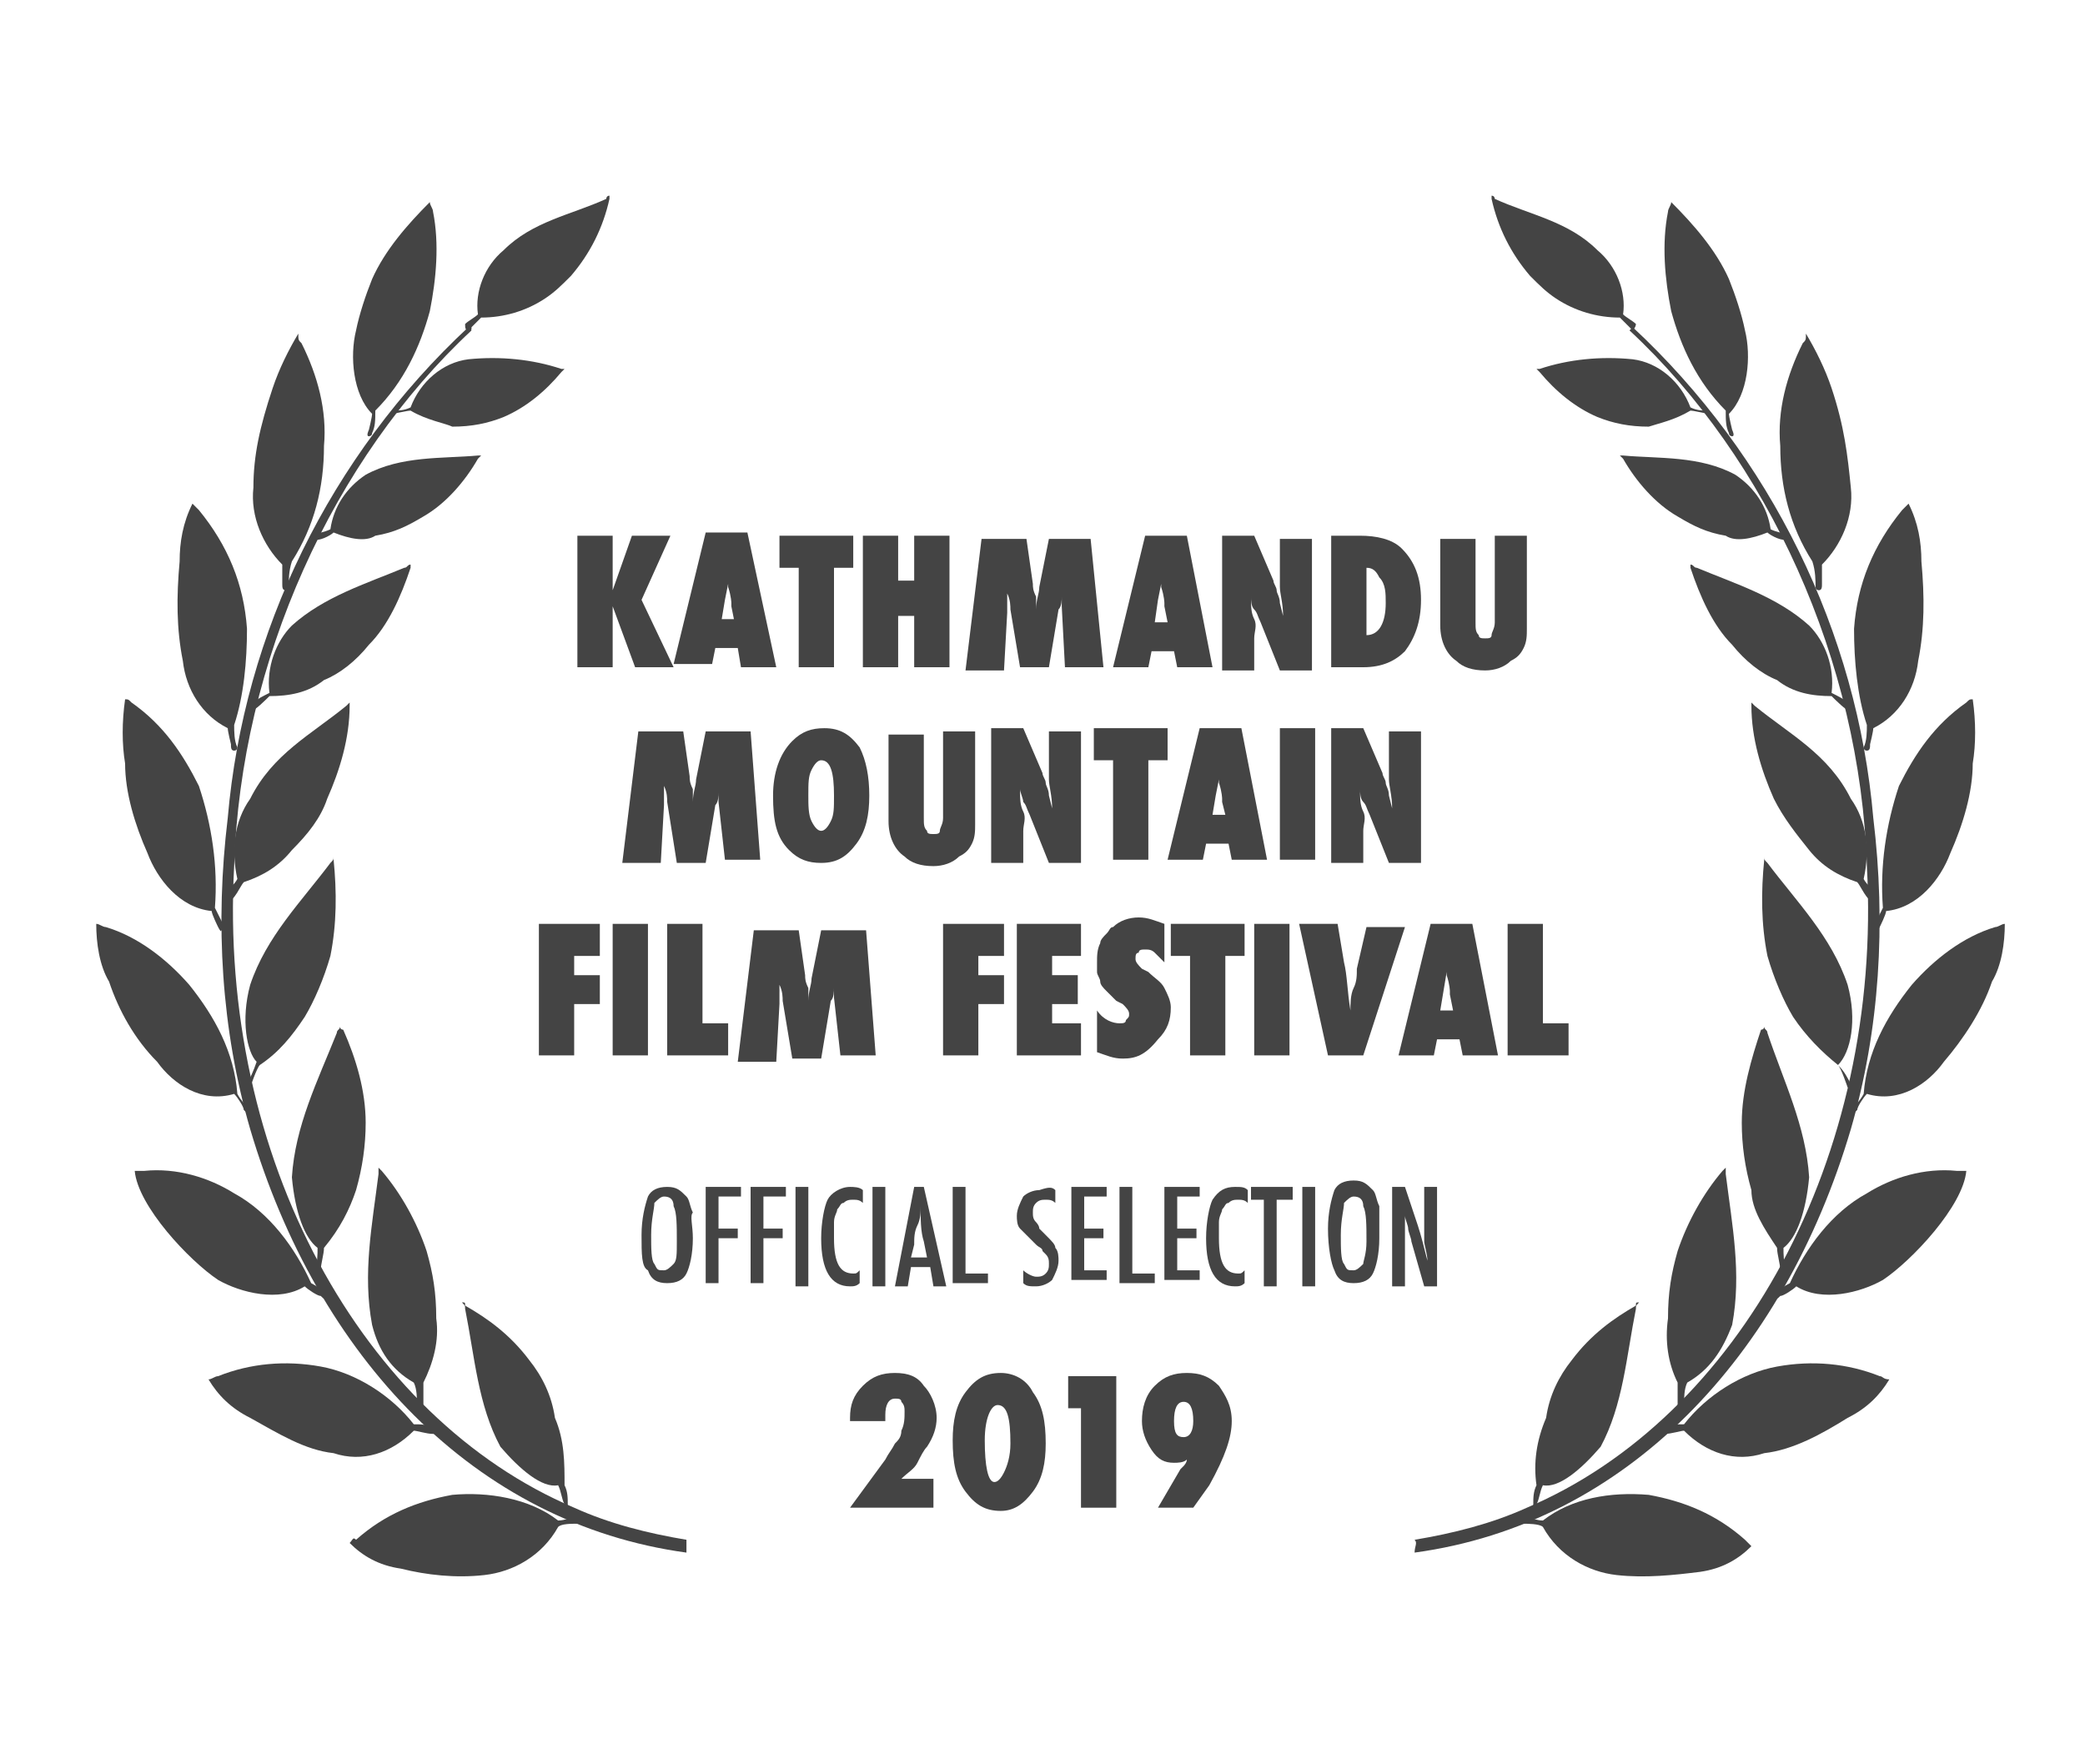 <?xml version="1.0" encoding="UTF-8"?> <svg xmlns="http://www.w3.org/2000/svg" xmlns:xlink="http://www.w3.org/1999/xlink" version="1.1" id="Layer_1" x="0px" y="0px" viewBox="0 0 65 55" style="enable-background:new 0 0 65 55;" xml:space="preserve"> <style type="text/css"> .st0{fill-rule:evenodd;clip-rule:evenodd;fill:#444444;} .st1{enable-background:new ;} .st2{fill:#444444;} </style> <g> <g> <path id="Path_31_00000076574194935372508290000006392107042235720373_" class="st0" d="M44.1,48.4c6.6-0.9,11.5-6.1,13.6-13.2 c0.9-3.1,1.1-6.4,0.7-9.7c-0.5-5.8-3.2-11.3-7.5-15.3l0,0l-0.1,0.1l0,0c4.3,4,7.2,10.3,7.4,16.7c0.5,9.1-4,17.2-10.6,20 c-1.1,0.5-2.3,0.8-3.5,1C44.2,48.1,44.1,48.2,44.1,48.4"></path> <path id="Path_32_00000050631940202545229020000007005750088807187882_" class="st0" d="M60.6,33.1c-0.5,0.7-1.4,1.3-2.4,1 c-0.1,0.1-0.3,0.4-0.3,0.5c-0.1,0.1-0.1,0.1-0.2,0.1c-0.1-0.1-0.1-0.1,0-0.1c0.1-0.1,0.3-0.3,0.4-0.5c0.1-1.3,0.7-2.4,1.5-3.4 c0.7-0.8,1.6-1.5,2.6-1.8c0.1,0,0.2-0.1,0.3-0.1c0,0.6-0.1,1.3-0.4,1.8C61.8,31.5,61.2,32.4,60.6,33.1"></path> <path id="Path_33_00000177458271311771326110000015085928338939771309_" class="st0" d="M52.7,12.8c0.1,0,0.5,0.1,0.6,0.1 c0,0,0-0.1-0.1-0.1s-0.3,0-0.5-0.1c-0.3-0.8-1-1.4-1.8-1.5c-1-0.1-2,0-2.9,0.3c-0.1,0-0.1,0-0.1,0l0.1,0.1 c0.5,0.6,1.1,1.1,1.8,1.4c0.5,0.2,1,0.3,1.6,0.3C51.7,13.2,52.2,13.1,52.7,12.8"></path> <path id="Path_34_00000028310146824522420000000000047692869467898558_" class="st0" d="M50.9,10.3L50.9,10.3 c-0.2-0.2-0.3-0.3-0.4-0.4c-0.7,0-1.4-0.2-2-0.6c-0.3-0.2-0.5-0.4-0.8-0.7c-0.6-0.7-1-1.5-1.2-2.4c0-0.1,0-0.1,0-0.1 c0.1,0,0.1,0.1,0.1,0.1c1.1,0.5,2.3,0.7,3.2,1.6c0.6,0.5,0.9,1.3,0.8,2c0.1,0.1,0.3,0.2,0.4,0.3C51,10.2,50.9,10.3,50.9,10.3"></path> <path id="Path_35_00000104702700762803496160000013361322022706042756_" class="st0" d="M55.1,16.6c0.1,0.1,0.5,0.3,0.6,0.2v-0.1 c-0.1-0.1-0.3-0.1-0.5-0.2c-0.1-0.7-0.5-1.3-1.1-1.7c-1.1-0.6-2.4-0.5-3.5-0.6h-0.1l0.1,0.1c0.4,0.7,1,1.4,1.7,1.8 c0.5,0.3,0.9,0.5,1.5,0.6C54.1,16.9,54.6,16.8,55.1,16.6"></path> <path id="Path_36_00000156564677048706764500000009133636234565452418_" class="st0" d="M60.8,26.6c-0.3,0.8-1,1.7-2,1.8 c0,0.1-0.2,0.5-0.2,0.5s-0.1,0.2-0.1,0.1c-0.1,0-0.1-0.1-0.1-0.1c0.1-0.2,0.2-0.4,0.3-0.6c-0.1-1.3,0.1-2.6,0.5-3.8 c0.5-1,1.1-1.9,2.1-2.6c0.1-0.1,0.1-0.1,0.2-0.1c0.1,0.7,0.1,1.4,0,2C61.5,24.7,61.2,25.7,60.8,26.6"></path> <path id="Path_37_00000159436963945288144380000016841762112032592036_" class="st0" d="M59.8,20.6c-0.1,0.9-0.6,1.7-1.4,2.1 c0,0.1-0.1,0.5-0.1,0.5c0,0.1,0,0.2-0.1,0.2s-0.1-0.1-0.1-0.1c0.1-0.2,0.1-0.5,0.1-0.7c-0.3-0.9-0.4-2-0.4-3 c0.1-1.4,0.6-2.6,1.5-3.7c0.1-0.1,0.1-0.1,0.2-0.2c0.3,0.6,0.4,1.2,0.4,1.8C60,18.6,60,19.6,59.8,20.6"></path> <path id="Path_38_00000170980216140653138410000001986087078465532314_" class="st0" d="M57.7,15.2c0.1,0.9-0.3,1.8-0.9,2.4 c0,0.1,0,0.5,0,0.6s0,0.2-0.1,0.2c0,0-0.1,0-0.1-0.1c0-0.2,0-0.5-0.1-0.8c-0.7-1.1-1-2.3-1-3.6c-0.1-1.1,0.2-2.2,0.7-3.2 c0.1-0.1,0.1-0.1,0.1-0.3c0.3,0.5,0.6,1.1,0.8,1.7C57.5,13.3,57.6,14.2,57.7,15.2"></path> <path id="Path_39_00000125577818589129767990000004259776786885548183_" class="st0" d="M54.4,10.3c0.2,0.8,0.1,2-0.5,2.6 c0,0.1,0.1,0.5,0.1,0.5s0.1,0.2,0,0.2c0,0-0.1,0-0.1-0.1c-0.1-0.2-0.1-0.4-0.1-0.7c-0.9-0.9-1.4-2-1.7-3.1c-0.2-1-0.3-2.1-0.1-3.1 c0-0.1,0.1-0.2,0.1-0.3c0.7,0.7,1.4,1.5,1.8,2.4C54.1,9.2,54.3,9.8,54.4,10.3"></path> <path id="Path_40_00000169532349151726463620000014149390528626844597_" class="st0" d="M57.1,21.7c0.1,0.1,0.5,0.5,0.5,0.4 c0,0,0.1-0.1,0-0.2s-0.3-0.2-0.5-0.3c0.1-0.8-0.2-1.6-0.7-2.1c-1-0.9-2.3-1.3-3.5-1.8c-0.1,0-0.1-0.1-0.2-0.1c0,0.1,0,0.1,0,0.1 c0.3,0.9,0.7,1.8,1.3,2.4c0.4,0.5,0.9,0.9,1.4,1.1C55.9,21.6,56.5,21.7,57.1,21.7"></path> <path id="Path_41_00000055672404332438136260000004846359248182054276_" class="st0" d="M57.9,27.5c0.1,0.1,0.3,0.6,0.5,0.6 c0.1,0,0.1-0.1,0.1-0.2c-0.1-0.2-0.3-0.3-0.4-0.5c0.2-0.9,0.1-1.8-0.4-2.5c-0.7-1.4-1.9-2-3-2.9c-0.1-0.1-0.1-0.1-0.1-0.1 c0,0.1,0,0.1,0,0.1c0,1,0.3,2,0.7,2.9c0.3,0.6,0.7,1.1,1.1,1.6C56.8,27,57.3,27.3,57.9,27.5"></path> <path id="Path_42_00000028325802288985309380000003419890862523937983_" class="st0" d="M57.3,33.2c0.1,0.1,0.3,0.7,0.3,0.7 c0.1,0,0.1-0.1,0.1-0.1C57.6,33.6,57.5,33.4,57.3,33.2c0.4-0.4,0.6-1.4,0.3-2.5c-0.5-1.5-1.6-2.6-2.5-3.8C55,26.8,55,26.8,55,26.7 c0,0.1,0,0.1,0,0.1c-0.1,1-0.1,2,0.1,3c0.2,0.7,0.5,1.4,0.8,1.9C56.3,32.3,56.8,32.8,57.3,33.2"></path> <path id="Path_43_00000143615155161848247660000005443990334219225022_" class="st0" d="M58.7,39.9c-0.7,0.4-1.9,0.7-2.7,0.2 c-0.1,0.1-0.4,0.3-0.5,0.3c-0.1,0.1-0.1,0.1-0.2,0c-0.1-0.1-0.1-0.1,0-0.1c0.2-0.1,0.3-0.2,0.5-0.3c0.5-1.1,1.3-2.2,2.4-2.8 c0.8-0.5,1.8-0.8,2.8-0.7c0.1,0,0.2,0,0.3,0C61.2,37.6,59.6,39.3,58.7,39.9"></path> <path id="Path_44_00000003085142961449693200000016891530662931743410_" class="st0" d="M55.4,38.9c0,0.2,0.1,0.5,0.1,0.7 c0,0.1,0,0.1,0.1,0.1s0.1-0.1,0.1-0.1c-0.1-0.2-0.1-0.5-0.1-0.7c0.4-0.3,0.7-1.1,0.8-2.2c-0.1-1.6-0.8-3-1.3-4.5 c0-0.1-0.1-0.1-0.1-0.2c0,0.1-0.1,0.1-0.1,0.1C54.6,33,54.3,34,54.3,35c0,0.7,0.1,1.4,0.3,2.1C54.6,37.7,55,38.3,55.4,38.9"></path> <path id="Path_45_00000007419203739287943140000001489968280593699773_" class="st0" d="M55,45.3c-0.9,0.3-1.8,0-2.5-0.7 c-0.1,0-0.4,0.1-0.6,0.1c-0.1,0-0.1,0-0.1-0.1s0-0.1,0.1-0.1c0.2-0.1,0.4-0.1,0.6-0.1c0.7-0.9,1.8-1.6,2.9-1.8 c1.1-0.2,2.2-0.1,3.2,0.3c0.1,0,0.1,0.1,0.3,0.1c-0.3,0.5-0.7,0.9-1.3,1.2C56.8,44.7,55.9,45.2,55,45.3"></path> <path id="Path_46_00000163045693384271221690000005377447937598598018_" class="st0" d="M52.3,43.1c0,0.1,0,0.5,0,0.7 c0,0.1,0,0.1,0.1,0.1s0.1-0.1,0.1-0.1c0-0.2,0-0.5,0.1-0.7c0.7-0.4,1.1-1,1.4-1.8c0.3-1.6,0-3.1-0.2-4.7c0-0.1,0-0.1,0-0.2 l-0.1,0.1c-0.6,0.7-1.1,1.6-1.4,2.5c-0.2,0.7-0.3,1.3-0.3,2.1C51.9,41.8,52,42.5,52.3,43.1"></path> <path id="Path_47_00000100369964590959032540000010216715988090526861_" class="st0" d="M47.9,46.3c-0.1,0.2-0.1,0.4-0.1,0.6 c0,0.1-0.1,0.1,0,0.1s0.1,0,0.1-0.1c0.1-0.2,0.1-0.4,0.2-0.6c0.5,0.1,1.2-0.5,1.8-1.2c0.7-1.3,0.8-2.8,1.1-4.3 c0-0.1,0-0.1,0.1-0.2c-0.1,0-0.1,0-0.1,0.1c-0.7,0.4-1.4,0.9-2,1.7c-0.4,0.5-0.7,1.1-0.8,1.8C47.9,44.9,47.8,45.6,47.9,46.3"></path> <path id="Path_48_00000116235334967567785180000002028932254681984687_" class="st0" d="M50.4,49.1c-0.9-0.1-1.8-0.6-2.3-1.5 c-0.1-0.1-0.5-0.1-0.6-0.1s-0.1-0.1-0.1-0.1c0-0.1,0-0.1,0.1-0.1c0.2,0,0.4,0.1,0.6,0.1c0.9-0.7,2.1-0.9,3.3-0.8 c1.1,0.2,2.1,0.6,3,1.4c0.1,0.1,0.1,0.1,0.2,0.2c-0.4,0.4-0.9,0.7-1.6,0.8C52.2,49.1,51.3,49.2,50.4,49.1"></path> <path id="Path_49_00000054262200691803724800000008118408356974406053_" class="st0" d="M21.4,48.4c-6.6-0.9-11.5-6.1-13.6-13.2 c-0.9-3.1-1.1-6.4-0.7-9.7c0.5-5.8,3.2-11.3,7.5-15.3l0,0l0.1,0.1l0,0c-4.3,4-7.2,10.3-7.4,16.7c-0.5,9.1,4,17.2,10.6,20 c1.1,0.5,2.3,0.8,3.5,1C21.4,48.1,21.4,48.2,21.4,48.4"></path> <path id="Path_50_00000180354020385944784400000000307155185247381153_" class="st0" d="M4.9,33.1c0.5,0.7,1.4,1.3,2.4,1 c0.1,0.1,0.3,0.4,0.3,0.5c0.1,0.1,0.1,0.1,0.2,0.1c0.1-0.1,0.1-0.1,0-0.1c-0.1-0.1-0.3-0.3-0.4-0.5c-0.1-1.3-0.7-2.4-1.5-3.4 c-0.7-0.8-1.6-1.5-2.6-1.8c-0.1,0-0.2-0.1-0.3-0.1c0,0.6,0.1,1.3,0.4,1.8C3.7,31.5,4.2,32.4,4.9,33.1"></path> <path id="Path_51_00000124156534183460813820000010934776063566332311_" class="st0" d="M12.8,12.8c-0.1,0-0.5,0.1-0.6,0.1 c0,0,0-0.1,0.1-0.1s0.3,0,0.5-0.1c0.3-0.8,1-1.4,1.8-1.5c1-0.1,2,0,2.9,0.3c0.1,0,0.1,0,0.1,0l-0.1,0.1c-0.5,0.6-1.1,1.1-1.8,1.4 c-0.5,0.2-1,0.3-1.6,0.3C13.9,13.2,13.3,13.1,12.8,12.8"></path> <path id="Path_52_00000063618881489724871790000015575136365122346369_" class="st0" d="M14.6,10.3c0.1,0,0.1,0,0.1-0.1 c0.1-0.1,0.2-0.2,0.3-0.3c0.7,0,1.4-0.2,2-0.6c0.3-0.2,0.5-0.4,0.8-0.7c0.6-0.7,1-1.5,1.2-2.4c0-0.1,0-0.1,0-0.1 c-0.1,0-0.1,0.1-0.1,0.1c-1.1,0.5-2.3,0.7-3.2,1.6c-0.6,0.5-0.9,1.3-0.8,2c-0.1,0.1-0.3,0.2-0.4,0.3 C14.5,10.2,14.5,10.3,14.6,10.3"></path> <path id="Path_53_00000115510960067644799140000005291595397417889450_" class="st0" d="M10.4,16.6c-0.1,0.1-0.5,0.3-0.6,0.2v-0.1 c0.1-0.1,0.3-0.1,0.5-0.2c0.1-0.7,0.5-1.3,1.1-1.7c1.1-0.6,2.4-0.5,3.5-0.6H15l-0.1,0.1c-0.4,0.7-1,1.4-1.7,1.8 c-0.5,0.3-0.9,0.5-1.5,0.6C11.4,16.9,10.9,16.8,10.4,16.6"></path> <path id="Path_54_00000123427637066031405920000005749596758416443311_" class="st0" d="M4.6,26.6c0.3,0.8,1,1.7,2,1.8 c0,0.1,0.2,0.5,0.2,0.5s0.1,0.2,0.1,0.1C7,29,7,29,7,28.9c-0.1-0.2-0.2-0.4-0.3-0.6c0.1-1.3-0.1-2.6-0.5-3.8 c-0.5-1-1.1-1.9-2.1-2.6C4,21.8,4,21.8,3.9,21.8c-0.1,0.7-0.1,1.4,0,2C3.9,24.7,4.2,25.7,4.6,26.6"></path> <path id="Path_55_00000111894074038515340100000011452987951649726383_" class="st0" d="M5.7,20.6c0.1,0.9,0.6,1.7,1.4,2.1 c0,0.1,0.1,0.5,0.1,0.5c0,0.1,0,0.2,0.1,0.2s0.1-0.1,0.1-0.1c-0.1-0.2-0.1-0.5-0.1-0.7c0.3-0.9,0.4-2,0.4-3 c-0.1-1.4-0.6-2.6-1.5-3.7c-0.1-0.1-0.1-0.1-0.2-0.2c-0.3,0.6-0.4,1.2-0.4,1.8C5.5,18.6,5.5,19.6,5.7,20.6"></path> <path id="Path_56_00000151545973259544827730000004732721541102350240_" class="st0" d="M7.9,15.2c-0.1,0.9,0.3,1.8,0.9,2.4 c0,0.1,0,0.5,0,0.6s0,0.2,0.1,0.2c0,0,0.1,0,0.1-0.1c0-0.2,0-0.5,0.1-0.8c0.7-1.1,1-2.3,1-3.6c0.1-1.1-0.2-2.2-0.7-3.2 c-0.1-0.1-0.1-0.1-0.1-0.3c-0.3,0.5-0.6,1.1-0.8,1.7C8.1,13.3,7.9,14.2,7.9,15.2"></path> <path id="Path_57_00000060011138728554272860000000075706059647622047_" class="st0" d="M11.1,10.3c-0.2,0.8-0.1,2,0.5,2.6 c0,0.1-0.1,0.5-0.1,0.5s-0.1,0.2,0,0.2c0,0,0.1,0,0.1-0.1c0.1-0.2,0.1-0.4,0.1-0.7c0.9-0.9,1.4-2,1.7-3.1c0.2-1,0.3-2.1,0.1-3.1 c0-0.1-0.1-0.2-0.1-0.3C12.7,7,12,7.8,11.6,8.7C11.4,9.2,11.2,9.8,11.1,10.3"></path> <path id="Path_58_00000045611645799187306260000005306075684346547101_" class="st0" d="M8.4,21.7c-0.1,0.1-0.5,0.5-0.5,0.4 c0,0-0.1-0.1,0-0.2s0.3-0.2,0.5-0.3c-0.1-0.8,0.2-1.6,0.7-2.1c1-0.9,2.3-1.3,3.5-1.8c0.1,0,0.1-0.1,0.2-0.1c0,0.1,0,0.1,0,0.1 c-0.3,0.9-0.7,1.8-1.3,2.4c-0.4,0.5-0.9,0.9-1.4,1.1C9.6,21.6,9,21.7,8.4,21.7"></path> <path id="Path_59_00000088108702773737133250000003066829715027135413_" class="st0" d="M7.6,27.5c-0.1,0.1-0.3,0.6-0.5,0.6 C7,28.1,7,27.9,7,27.9c0.1-0.2,0.3-0.3,0.4-0.5c-0.2-0.9-0.1-1.8,0.4-2.5c0.7-1.4,1.9-2,3-2.9c0.1-0.1,0.1-0.1,0.1-0.1 c0,0.1,0,0.1,0,0.1c0,1-0.3,2-0.7,2.9C10,25.5,9.6,26,9.1,26.5C8.7,27,8.2,27.3,7.6,27.5"></path> <path id="Path_60_00000183221016996288199890000012870292480900633500_" class="st0" d="M8.1,33.2c-0.1,0.1-0.3,0.7-0.3,0.7 l-0.1-0.1c0.1-0.2,0.2-0.4,0.3-0.7c-0.3-0.3-0.5-1.3-0.2-2.4c0.5-1.5,1.6-2.6,2.5-3.8c0.1-0.1,0.1-0.1,0.1-0.2c0,0.1,0,0.1,0,0.1 c0.1,1,0.1,2-0.1,3c-0.2,0.7-0.5,1.4-0.8,1.9C9.1,32.3,8.7,32.8,8.1,33.2"></path> <path id="Path_61_00000045606373535410885300000003957027594172903080_" class="st0" d="M6.8,39.9c0.7,0.4,1.9,0.7,2.7,0.2 c0.1,0.1,0.4,0.3,0.5,0.3c0.1,0.1,0.1,0.1,0.2,0c0.1-0.1,0.1-0.1,0-0.1C10,40.2,9.9,40.1,9.7,40c-0.5-1.1-1.3-2.2-2.4-2.8 c-0.8-0.5-1.8-0.8-2.8-0.7c-0.1,0-0.2,0-0.3,0C4.3,37.6,5.9,39.3,6.8,39.9"></path> <path id="Path_62_00000073679813124970139910000002667286078980106636_" class="st0" d="M10.1,38.9c0,0.2-0.1,0.5-0.1,0.7 c0,0.1,0,0.1-0.1,0.1s-0.1-0.1-0.1-0.1c0.1-0.2,0.1-0.5,0.1-0.7c-0.4-0.3-0.7-1.1-0.8-2.2c0.1-1.6,0.8-3,1.4-4.5 c0-0.1,0.1-0.1,0.1-0.2c0,0.1,0.1,0.1,0.1,0.1c0.4,0.9,0.7,1.9,0.7,2.9c0,0.7-0.1,1.4-0.3,2.1C10.9,37.7,10.6,38.3,10.1,38.9"></path> <path id="Path_63_00000106128756575802041810000012403948551094139782_" class="st0" d="M10.4,45.3c0.9,0.3,1.8,0,2.5-0.7 c0.1,0,0.4,0.1,0.6,0.1c0.1,0,0.1,0,0.1-0.1s0-0.1-0.1-0.1c-0.2-0.1-0.4-0.1-0.6-0.1c-0.7-0.9-1.8-1.6-2.9-1.8s-2.2-0.1-3.2,0.3 c-0.1,0-0.2,0.1-0.3,0.1c0.3,0.5,0.7,0.9,1.3,1.2C8.7,44.7,9.5,45.2,10.4,45.3"></path> <path id="Path_64_00000122710180490883684310000018252767731650680201_" class="st0" d="M13.2,43.1c0,0.1,0,0.5,0,0.7 c0,0.1,0,0.1-0.1,0.1S13,43.8,13,43.8c0-0.2,0-0.5-0.1-0.7c-0.7-0.4-1.1-1-1.3-1.8c-0.3-1.6,0-3.1,0.2-4.7c0-0.1,0-0.1,0-0.2 l0.1,0.1c0.6,0.7,1.1,1.6,1.4,2.5c0.2,0.7,0.3,1.3,0.3,2.1C13.7,41.8,13.5,42.5,13.2,43.1"></path> <path id="Path_65_00000015325791487062802020000001511419092070952376_" class="st0" d="M17.6,46.3c0.1,0.2,0.1,0.4,0.1,0.6 c0,0.1,0.1,0.1,0,0.1s-0.1,0-0.1-0.1c-0.1-0.2-0.1-0.4-0.2-0.6c-0.5,0.1-1.2-0.5-1.8-1.2c-0.7-1.3-0.8-2.8-1.1-4.3 c0-0.1,0-0.1-0.1-0.2c0.1,0,0.1,0,0.1,0.1c0.7,0.4,1.4,0.9,2,1.7c0.4,0.5,0.7,1.1,0.8,1.8C17.6,44.9,17.6,45.6,17.6,46.3"></path> <path id="Path_66_00000138565022611163886980000016514123431895752096_" class="st0" d="M15.1,49.1c0.9-0.1,1.8-0.6,2.3-1.5 c0.1-0.1,0.4-0.1,0.6-0.1c0.1,0,0.1-0.1,0.1-0.1c0-0.1,0-0.1-0.1-0.1c-0.2,0-0.4,0.1-0.6,0.1c-0.9-0.7-2.2-0.9-3.3-0.8 c-1.1,0.2-2.1,0.6-3,1.4c-0.1-0.1-0.1,0-0.2,0.1c0.4,0.4,0.9,0.7,1.6,0.8C13.3,49.1,14.2,49.2,15.1,49.1"></path> </g> <g class="st1"> <path class="st2" d="M21,20.8h-1.2l-0.7-1.9l0,1.9H18v-4.1h1.1l0,1.7l0.6-1.7h1.2l-0.9,2L21,20.8z"></path> <path class="st2" d="M24.2,20.8h-1.1L23,20.2h-0.7l-0.1,0.5H21l1-4.1h1.3L24.2,20.8z M22.9,19.4l-0.1-0.5c0,0,0,0,0-0.1 c0,0,0-0.2-0.1-0.5c0,0,0-0.1,0-0.1s0-0.1,0-0.2l0-0.4c0,0,0,0.1,0,0.1c0,0,0,0.1,0,0.2c0,0.1,0,0.2,0,0.2c0,0,0,0.1,0,0.1 l-0.1,0.5l-0.1,0.6H22.9z"></path> <path class="st2" d="M26,20.8h-1.1v-3.1h-0.6v-1h2.3v1H26V20.8z"></path> <path class="st2" d="M29.6,20.8h-1.1v-1.6H28v1.6h-1.1v-4.1H28v1.4h0.5v-1.4h1.1V20.8z"></path> <path class="st2" d="M34.4,20.8h-1.2l-0.1-1.9l0-0.7c0,0.1,0,0.3,0,0.4c0,0.1,0,0.3-0.1,0.4l-0.3,1.8h-0.9l-0.3-1.8 c0-0.1,0-0.3-0.1-0.5c0,0,0-0.1,0-0.2l0,0.8l-0.1,1.8h-1.2l0.5-4.1h1.4l0.2,1.4c0,0.1,0,0.2,0.1,0.4c0,0.1,0,0.3,0,0.4 c0-0.3,0.1-0.5,0.1-0.7l0.3-1.5H34L34.4,20.8z"></path> <path class="st2" d="M37.8,20.8h-1.1l-0.1-0.5h-0.7l-0.1,0.5h-1.1l1-4.1h1.3L37.8,20.8z M36.4,19.4l-0.1-0.5c0,0,0,0,0-0.1 c0,0,0-0.2-0.1-0.5c0,0,0-0.1,0-0.1c0-0.1,0-0.1,0-0.2l0-0.4c0,0,0,0.1,0,0.1c0,0,0,0.1,0,0.2c0,0.1,0,0.2,0,0.2c0,0,0,0.1,0,0.1 l-0.1,0.5L36,19.4H36.4z"></path> <path class="st2" d="M38.1,20.8v-4.1h1l0.6,1.4c0,0.1,0.1,0.2,0.1,0.3c0,0.1,0.1,0.2,0.1,0.4l0.1,0.4c0-0.4-0.1-0.7-0.1-0.9 c0-0.3,0-0.5,0-0.6v-0.9h1v4.1h-1l-0.6-1.5c-0.1-0.2-0.1-0.3-0.2-0.4s-0.1-0.3-0.1-0.4c0,0.3,0,0.5,0.1,0.7s0,0.4,0,0.6v1H38.1z"></path> <path class="st2" d="M41.5,20.8v-4.1h0.9c0.5,0,1,0.1,1.3,0.4c0.4,0.4,0.6,0.9,0.6,1.6c0,0.7-0.2,1.2-0.5,1.6 c-0.3,0.3-0.7,0.5-1.3,0.5H41.5z M42.6,19.8c0.4,0,0.6-0.4,0.6-1c0-0.3,0-0.6-0.2-0.8c-0.1-0.2-0.2-0.3-0.4-0.3h0V19.8z"></path> <path class="st2" d="M46.5,16.7h1.1v2.9c0,0.2,0,0.4-0.1,0.6c-0.1,0.2-0.2,0.3-0.4,0.4c-0.2,0.2-0.5,0.3-0.8,0.3 c-0.4,0-0.7-0.1-0.9-0.3c-0.3-0.2-0.5-0.6-0.5-1.1v-2.7h1.1v2.6c0,0.2,0,0.3,0.1,0.4c0,0.1,0.1,0.1,0.2,0.1c0.1,0,0.2,0,0.2-0.1 c0-0.1,0.1-0.2,0.1-0.4V16.7z"></path> </g> <g class="st1"> <path class="st2" d="M23.7,26.8h-1.1L22.4,25l0-0.7c0,0.1,0,0.3,0,0.4c0,0.1,0,0.3-0.1,0.4l-0.3,1.8h-0.9L20.8,25 c0-0.1,0-0.3-0.1-0.5c0,0,0-0.1,0-0.2l0,0.8l-0.1,1.8h-1.2l0.5-4.1h1.4l0.2,1.4c0,0.1,0,0.2,0.1,0.4c0,0.1,0,0.3,0,0.4 c0-0.3,0.1-0.5,0.1-0.7l0.3-1.5h1.4L23.7,26.8z"></path> <path class="st2" d="M27.1,24.8c0,0.6-0.1,1.1-0.4,1.5c-0.3,0.4-0.6,0.6-1.1,0.6c-0.4,0-0.7-0.1-1-0.4c-0.4-0.4-0.5-0.9-0.5-1.7 c0-0.7,0.2-1.3,0.6-1.7c0.3-0.3,0.6-0.4,1-0.4c0.5,0,0.8,0.2,1.1,0.6C27,23.7,27.1,24.2,27.1,24.8z M26,24.8 c0-0.7-0.1-1.1-0.4-1.1c-0.1,0-0.2,0.1-0.3,0.3c-0.1,0.2-0.1,0.4-0.1,0.8c0,0.3,0,0.6,0.1,0.8c0.1,0.2,0.2,0.3,0.3,0.3 c0.1,0,0.2-0.1,0.3-0.3C26,25.4,26,25.2,26,24.8z"></path> <path class="st2" d="M29.3,22.8h1.1v2.9c0,0.2,0,0.4-0.1,0.6c-0.1,0.2-0.2,0.3-0.4,0.4c-0.2,0.2-0.5,0.3-0.8,0.3 c-0.4,0-0.7-0.1-0.9-0.3c-0.3-0.2-0.5-0.6-0.5-1.1v-2.7h1.1v2.6c0,0.2,0,0.3,0.1,0.4c0,0.1,0.1,0.1,0.2,0.1c0.1,0,0.2,0,0.2-0.1 c0-0.1,0.1-0.2,0.1-0.4V22.8z"></path> <path class="st2" d="M30.9,26.8v-4.1h1l0.6,1.4c0,0.1,0.1,0.2,0.1,0.3c0,0.1,0.1,0.2,0.1,0.4l0.1,0.4c0-0.4-0.1-0.7-0.1-0.9 c0-0.3,0-0.5,0-0.6v-0.9h1v4.1h-1l-0.6-1.5c-0.1-0.2-0.1-0.3-0.2-0.4c0-0.1-0.1-0.3-0.1-0.4c0,0.3,0,0.5,0.1,0.7s0,0.4,0,0.6v1 H30.9z"></path> <path class="st2" d="M35.8,26.8h-1.1v-3.1h-0.6v-1h2.3v1h-0.6V26.8z"></path> <path class="st2" d="M39.5,26.8h-1.1l-0.1-0.5h-0.7l-0.1,0.5h-1.1l1-4.1h1.3L39.5,26.8z M38.2,25.4L38.1,25c0,0,0,0,0-0.1 c0,0,0-0.2-0.1-0.5c0,0,0-0.1,0-0.1c0-0.1,0-0.1,0-0.2l0-0.4c0,0,0,0.1,0,0.1c0,0,0,0.1,0,0.2c0,0.1,0,0.2,0,0.2c0,0,0,0.1,0,0.1 l-0.1,0.5l-0.1,0.6H38.2z"></path> <path class="st2" d="M41,26.8h-1.1v-4.1H41V26.8z"></path> <path class="st2" d="M41.5,26.8v-4.1h1l0.6,1.4c0,0.1,0.1,0.2,0.1,0.3c0,0.1,0.1,0.2,0.1,0.4l0.1,0.4c0-0.4-0.1-0.7-0.1-0.9 c0-0.3,0-0.5,0-0.6v-0.9h1v4.1h-1l-0.6-1.5c-0.1-0.2-0.1-0.3-0.2-0.4s-0.1-0.3-0.1-0.4c0,0.3,0,0.5,0.1,0.7s0,0.4,0,0.6v1H41.5z"></path> </g> <g class="st1"> <path class="st2" d="M17.9,32.9h-1.1v-4.1h1.9v1h-0.8v0.6h0.8v0.9h-0.8V32.9z"></path> <path class="st2" d="M20.2,32.9h-1.1v-4.1h1.1V32.9z"></path> <path class="st2" d="M22.7,32.9h-1.9v-4.1h1.1v3.1h0.8V32.9z"></path> <path class="st2" d="M27.3,32.9h-1.1L26,31.1l0-0.7c0,0.1,0,0.3,0,0.4c0,0.1,0,0.3-0.1,0.4l-0.3,1.8h-0.9l-0.3-1.8 c0-0.1,0-0.3-0.1-0.5c0,0,0-0.1,0-0.2l0,0.8l-0.1,1.8H23l0.5-4.1h1.4l0.2,1.4c0,0.1,0,0.2,0.1,0.4c0,0.1,0,0.3,0,0.4 c0-0.3,0.1-0.5,0.1-0.7l0.3-1.5h1.4L27.3,32.9z"></path> <path class="st2" d="M30.5,32.9h-1.1v-4.1h1.9v1h-0.8v0.6h0.8v0.9h-0.8V32.9z"></path> <path class="st2" d="M31.7,32.9v-4.1h2v1h-0.9v0.6h0.8v0.9h-0.8v0.6h0.9v1H31.7z"></path> <path class="st2" d="M34.2,32.8v-1.3c0.2,0.3,0.5,0.4,0.7,0.4c0.1,0,0.2,0,0.2-0.1c0.1-0.1,0.1-0.1,0.1-0.2c0-0.1-0.1-0.2-0.2-0.3 l-0.2-0.1c-0.1-0.1-0.2-0.2-0.3-0.3c-0.1-0.1-0.2-0.2-0.2-0.3s-0.1-0.2-0.1-0.3c0-0.1,0-0.2,0-0.3c0-0.2,0-0.4,0.1-0.6 c0-0.1,0.1-0.2,0.2-0.3c0.1-0.1,0.1-0.2,0.2-0.2c0.2-0.2,0.5-0.3,0.8-0.3c0.3,0,0.5,0.1,0.8,0.2v1.2c-0.1-0.1-0.2-0.2-0.3-0.3 s-0.2-0.1-0.3-0.1c-0.1,0-0.2,0-0.2,0.1c-0.1,0-0.1,0.1-0.1,0.2c0,0.1,0.1,0.2,0.2,0.3l0.2,0.1c0.2,0.2,0.4,0.3,0.5,0.5 c0.1,0.2,0.2,0.4,0.2,0.6c0,0.4-0.1,0.7-0.4,1C35.7,32.9,35.4,33,35,33C34.7,33,34.5,32.9,34.2,32.8z"></path> <path class="st2" d="M38.2,32.9h-1.1v-3.1h-0.6v-1h2.3v1h-0.6V32.9z"></path> <path class="st2" d="M40.2,32.9h-1.1v-4.1h1.1V32.9z"></path> <path class="st2" d="M42.5,32.9h-1.1l-0.9-4.1h1.2l0.2,1.2c0.1,0.4,0.1,0.9,0.2,1.5c0-0.2,0-0.5,0.1-0.7s0.1-0.4,0.1-0.6l0.3-1.3 h1.2L42.5,32.9z"></path> <path class="st2" d="M46.7,32.9h-1.1l-0.1-0.5h-0.7l-0.1,0.5h-1.1l1-4.1h1.3L46.7,32.9z M45.3,31.5l-0.1-0.5c0,0,0,0,0-0.1 c0,0,0-0.2-0.1-0.5c0,0,0-0.1,0-0.1c0-0.1,0-0.1,0-0.2l0-0.4c0,0,0,0.1,0,0.1c0,0,0,0.1,0,0.2c0,0.1,0,0.2,0,0.2c0,0,0,0.1,0,0.1 L45,30.9l-0.1,0.6H45.3z"></path> <path class="st2" d="M48.9,32.9H47v-4.1h1.1v3.1h0.8V32.9z"></path> </g> <g class="st1"> <path class="st2" d="M21.6,38.6c0,0.5-0.1,0.9-0.2,1.1s-0.3,0.3-0.6,0.3c-0.3,0-0.5-0.1-0.6-0.4C20,39.5,20,39.1,20,38.5 c0-0.5,0.1-0.9,0.2-1.2c0.1-0.2,0.3-0.3,0.6-0.3c0.3,0,0.4,0.1,0.6,0.3c0.1,0.1,0.1,0.3,0.2,0.5C21.5,37.9,21.6,38.2,21.6,38.6z M21.1,38.7c0-0.5,0-0.9-0.1-1.1c0-0.2-0.1-0.3-0.3-0.3c-0.1,0-0.2,0.1-0.3,0.2c0,0.2-0.1,0.5-0.1,1c0,0.4,0,0.8,0.1,0.9 c0.1,0.2,0.1,0.2,0.3,0.2c0.1,0,0.2-0.1,0.3-0.2C21.1,39.3,21.1,39.1,21.1,38.7z"></path> <path class="st2" d="M22,37h1.1v0.3h-0.7v1H23v0.3h-0.6v1.4H22V37z"></path> <path class="st2" d="M23.4,37h1.1v0.3h-0.7v1h0.6v0.3h-0.6v1.4h-0.4V37z"></path> <path class="st2" d="M24.8,37h0.4v3.1h-0.4V37z"></path> <path class="st2" d="M26.9,37.1v0.4c-0.1-0.1-0.2-0.1-0.3-0.1c-0.1,0-0.2,0-0.3,0.1c-0.1,0-0.1,0.1-0.2,0.2c0,0.1-0.1,0.2-0.1,0.4 c0,0.2,0,0.3,0,0.5c0,0.8,0.2,1.1,0.6,1.1c0.1,0,0.1,0,0.2-0.1V40c-0.1,0.1-0.2,0.1-0.3,0.1c-0.6,0-0.9-0.5-0.9-1.5 c0-0.5,0.1-1,0.2-1.2s0.4-0.4,0.7-0.4C26.6,37,26.8,37,26.9,37.1z"></path> <path class="st2" d="M27.2,37h0.4v3.1h-0.4V37z"></path> <path class="st2" d="M28.5,37h0.3l0.7,3.1h-0.4L29,39.5h-0.6l-0.1,0.6h-0.4L28.5,37z M28.9,39.2l-0.1-0.5 c-0.1-0.3-0.1-0.7-0.1-1.1c0,0.2,0,0.4-0.1,0.6s-0.1,0.4-0.1,0.6l-0.1,0.4H28.9z"></path> <path class="st2" d="M29.7,37h0.4v2.7h0.7v0.3h-1.1V37z"></path> <path class="st2" d="M32.9,37.1v0.4c-0.1-0.1-0.2-0.1-0.3-0.1c-0.1,0-0.2,0-0.3,0.1c-0.1,0.1-0.1,0.2-0.1,0.3c0,0.1,0,0.2,0.1,0.3 c0,0,0.1,0.1,0.1,0.2c0.1,0.1,0.1,0.1,0.2,0.2c0.2,0.2,0.3,0.3,0.3,0.4c0.1,0.1,0.1,0.3,0.1,0.4c0,0.2-0.1,0.4-0.2,0.6 c-0.1,0.1-0.3,0.2-0.5,0.2c-0.2,0-0.3,0-0.4-0.1v-0.4c0.1,0.1,0.3,0.2,0.4,0.2c0.1,0,0.2,0,0.3-0.1c0.1-0.1,0.1-0.2,0.1-0.3 c0-0.1,0-0.2-0.1-0.3c0,0-0.1-0.1-0.1-0.1c0-0.1-0.1-0.1-0.2-0.2c-0.1-0.1-0.2-0.2-0.3-0.3c-0.1-0.1-0.1-0.1-0.2-0.2 c-0.1-0.1-0.1-0.3-0.1-0.4c0-0.2,0.1-0.4,0.2-0.6c0.1-0.1,0.3-0.2,0.5-0.2C32.7,37,32.8,37,32.9,37.1z"></path> <path class="st2" d="M33.4,37h1.1v0.3h-0.7v1h0.6v0.3h-0.6v1h0.7v0.3h-1.1V37z"></path> <path class="st2" d="M34.9,37h0.4v2.7H36v0.3h-1.1V37z"></path> <path class="st2" d="M36.3,37h1.1v0.3h-0.7v1h0.6v0.3h-0.6v1h0.7v0.3h-1.1V37z"></path> <path class="st2" d="M38.9,37.1v0.4c-0.1-0.1-0.2-0.1-0.3-0.1c-0.1,0-0.2,0-0.3,0.1c-0.1,0-0.1,0.1-0.2,0.2c0,0.1-0.1,0.2-0.1,0.4 c0,0.2,0,0.3,0,0.5c0,0.8,0.2,1.1,0.6,1.1c0.1,0,0.1,0,0.2-0.1V40c-0.1,0.1-0.2,0.1-0.3,0.1c-0.6,0-0.9-0.5-0.9-1.5 c0-0.5,0.1-1,0.2-1.2c0.2-0.3,0.4-0.4,0.7-0.4C38.7,37,38.8,37,38.9,37.1z"></path> <path class="st2" d="M39,37h1.3v0.4h-0.5v2.7h-0.4v-2.7H39V37z"></path> <path class="st2" d="M40.6,37H41v3.1h-0.4V37z"></path> <path class="st2" d="M43,38.6c0,0.5-0.1,0.9-0.2,1.1s-0.3,0.3-0.6,0.3c-0.3,0-0.5-0.1-0.6-0.4c-0.1-0.2-0.2-0.7-0.2-1.3 c0-0.5,0.1-0.9,0.2-1.2c0.1-0.2,0.3-0.3,0.6-0.3c0.3,0,0.4,0.1,0.6,0.3c0.1,0.1,0.1,0.3,0.2,0.5C43,37.9,43,38.2,43,38.6z M42.6,38.7c0-0.5,0-0.9-0.1-1.1c0-0.2-0.1-0.3-0.3-0.3c-0.1,0-0.2,0.1-0.3,0.2c0,0.2-0.1,0.5-0.1,1c0,0.4,0,0.8,0.1,0.9 c0.1,0.2,0.1,0.2,0.3,0.2c0.1,0,0.2-0.1,0.3-0.2C42.5,39.3,42.6,39.1,42.6,38.7z"></path> <path class="st2" d="M43.4,37h0.4l0.4,1.2c0.1,0.3,0.2,0.7,0.3,1.1c0-0.2-0.1-0.5-0.1-0.6c0-0.2,0-0.4,0-0.5V37h0.4v3.1h-0.4 L44,38.7c0-0.1-0.1-0.3-0.1-0.4c0-0.1-0.1-0.3-0.1-0.4c0,0,0,0,0-0.1s0-0.1,0-0.1c0,0,0,0.1,0,0.1s0,0,0,0.1l0,0.3l0,0.4 c0,0,0,0,0,0.1c0,0,0,0.1,0,0.1l0,1.3h-0.4V37z"></path> </g> <g class="st1"> <path class="st2" d="M29.3,47h-2.8l1.1-1.5c0.1-0.2,0.2-0.3,0.3-0.5c0.1-0.1,0.2-0.2,0.2-0.4c0.1-0.2,0.1-0.4,0.1-0.6 c0-0.1,0-0.2-0.1-0.3c0-0.1-0.1-0.1-0.2-0.1c-0.2,0-0.3,0.2-0.3,0.5c0,0,0,0,0,0.1s0,0.1,0,0.1h-1.1l0-0.1c0-0.4,0.1-0.7,0.4-1 c0.3-0.3,0.6-0.4,1-0.4c0.4,0,0.7,0.1,0.9,0.4c0.2,0.2,0.4,0.6,0.4,1c0,0.3-0.1,0.6-0.3,0.9c-0.1,0.1-0.2,0.3-0.3,0.5 c-0.1,0.2-0.3,0.3-0.5,0.5c0.2,0,0.3,0,0.5,0c0.2,0,0.3,0,0.5,0V47z"></path> <path class="st2" d="M32.6,45c0,0.6-0.1,1.1-0.4,1.5c-0.3,0.4-0.6,0.6-1,0.6c-0.5,0-0.8-0.2-1.1-0.6c-0.3-0.4-0.4-0.9-0.4-1.6 c0-0.6,0.1-1.1,0.4-1.5c0.3-0.4,0.6-0.6,1.1-0.6c0.4,0,0.8,0.2,1,0.6C32.5,43.8,32.6,44.3,32.6,45z M31.5,45 c0-0.8-0.1-1.2-0.4-1.2c-0.2,0-0.4,0.4-0.4,1.1c0,0.8,0.1,1.3,0.3,1.3c0.1,0,0.2-0.1,0.3-0.3S31.5,45.4,31.5,45z"></path> <path class="st2" d="M34.8,47h-1.1v-3.1h-0.4v-1h1.5V47z"></path> <path class="st2" d="M36.1,47l0.7-1.2c0,0,0.1-0.1,0.1-0.1s0.1-0.1,0.1-0.2c-0.1,0.1-0.3,0.1-0.4,0.1c-0.3,0-0.5-0.1-0.7-0.4 c-0.2-0.3-0.3-0.6-0.3-0.9c0-0.4,0.1-0.8,0.4-1.1c0.3-0.3,0.6-0.4,1-0.4c0.4,0,0.7,0.1,1,0.4c0.2,0.3,0.4,0.6,0.4,1.1 c0,0.5-0.2,1.1-0.7,2L37.2,47H36.1z M36.6,44.3c0,0.4,0.1,0.5,0.3,0.5c0.2,0,0.3-0.2,0.3-0.5c0-0.4-0.1-0.6-0.3-0.6 C36.7,43.7,36.6,43.9,36.6,44.3z"></path> </g> </g> </svg> 